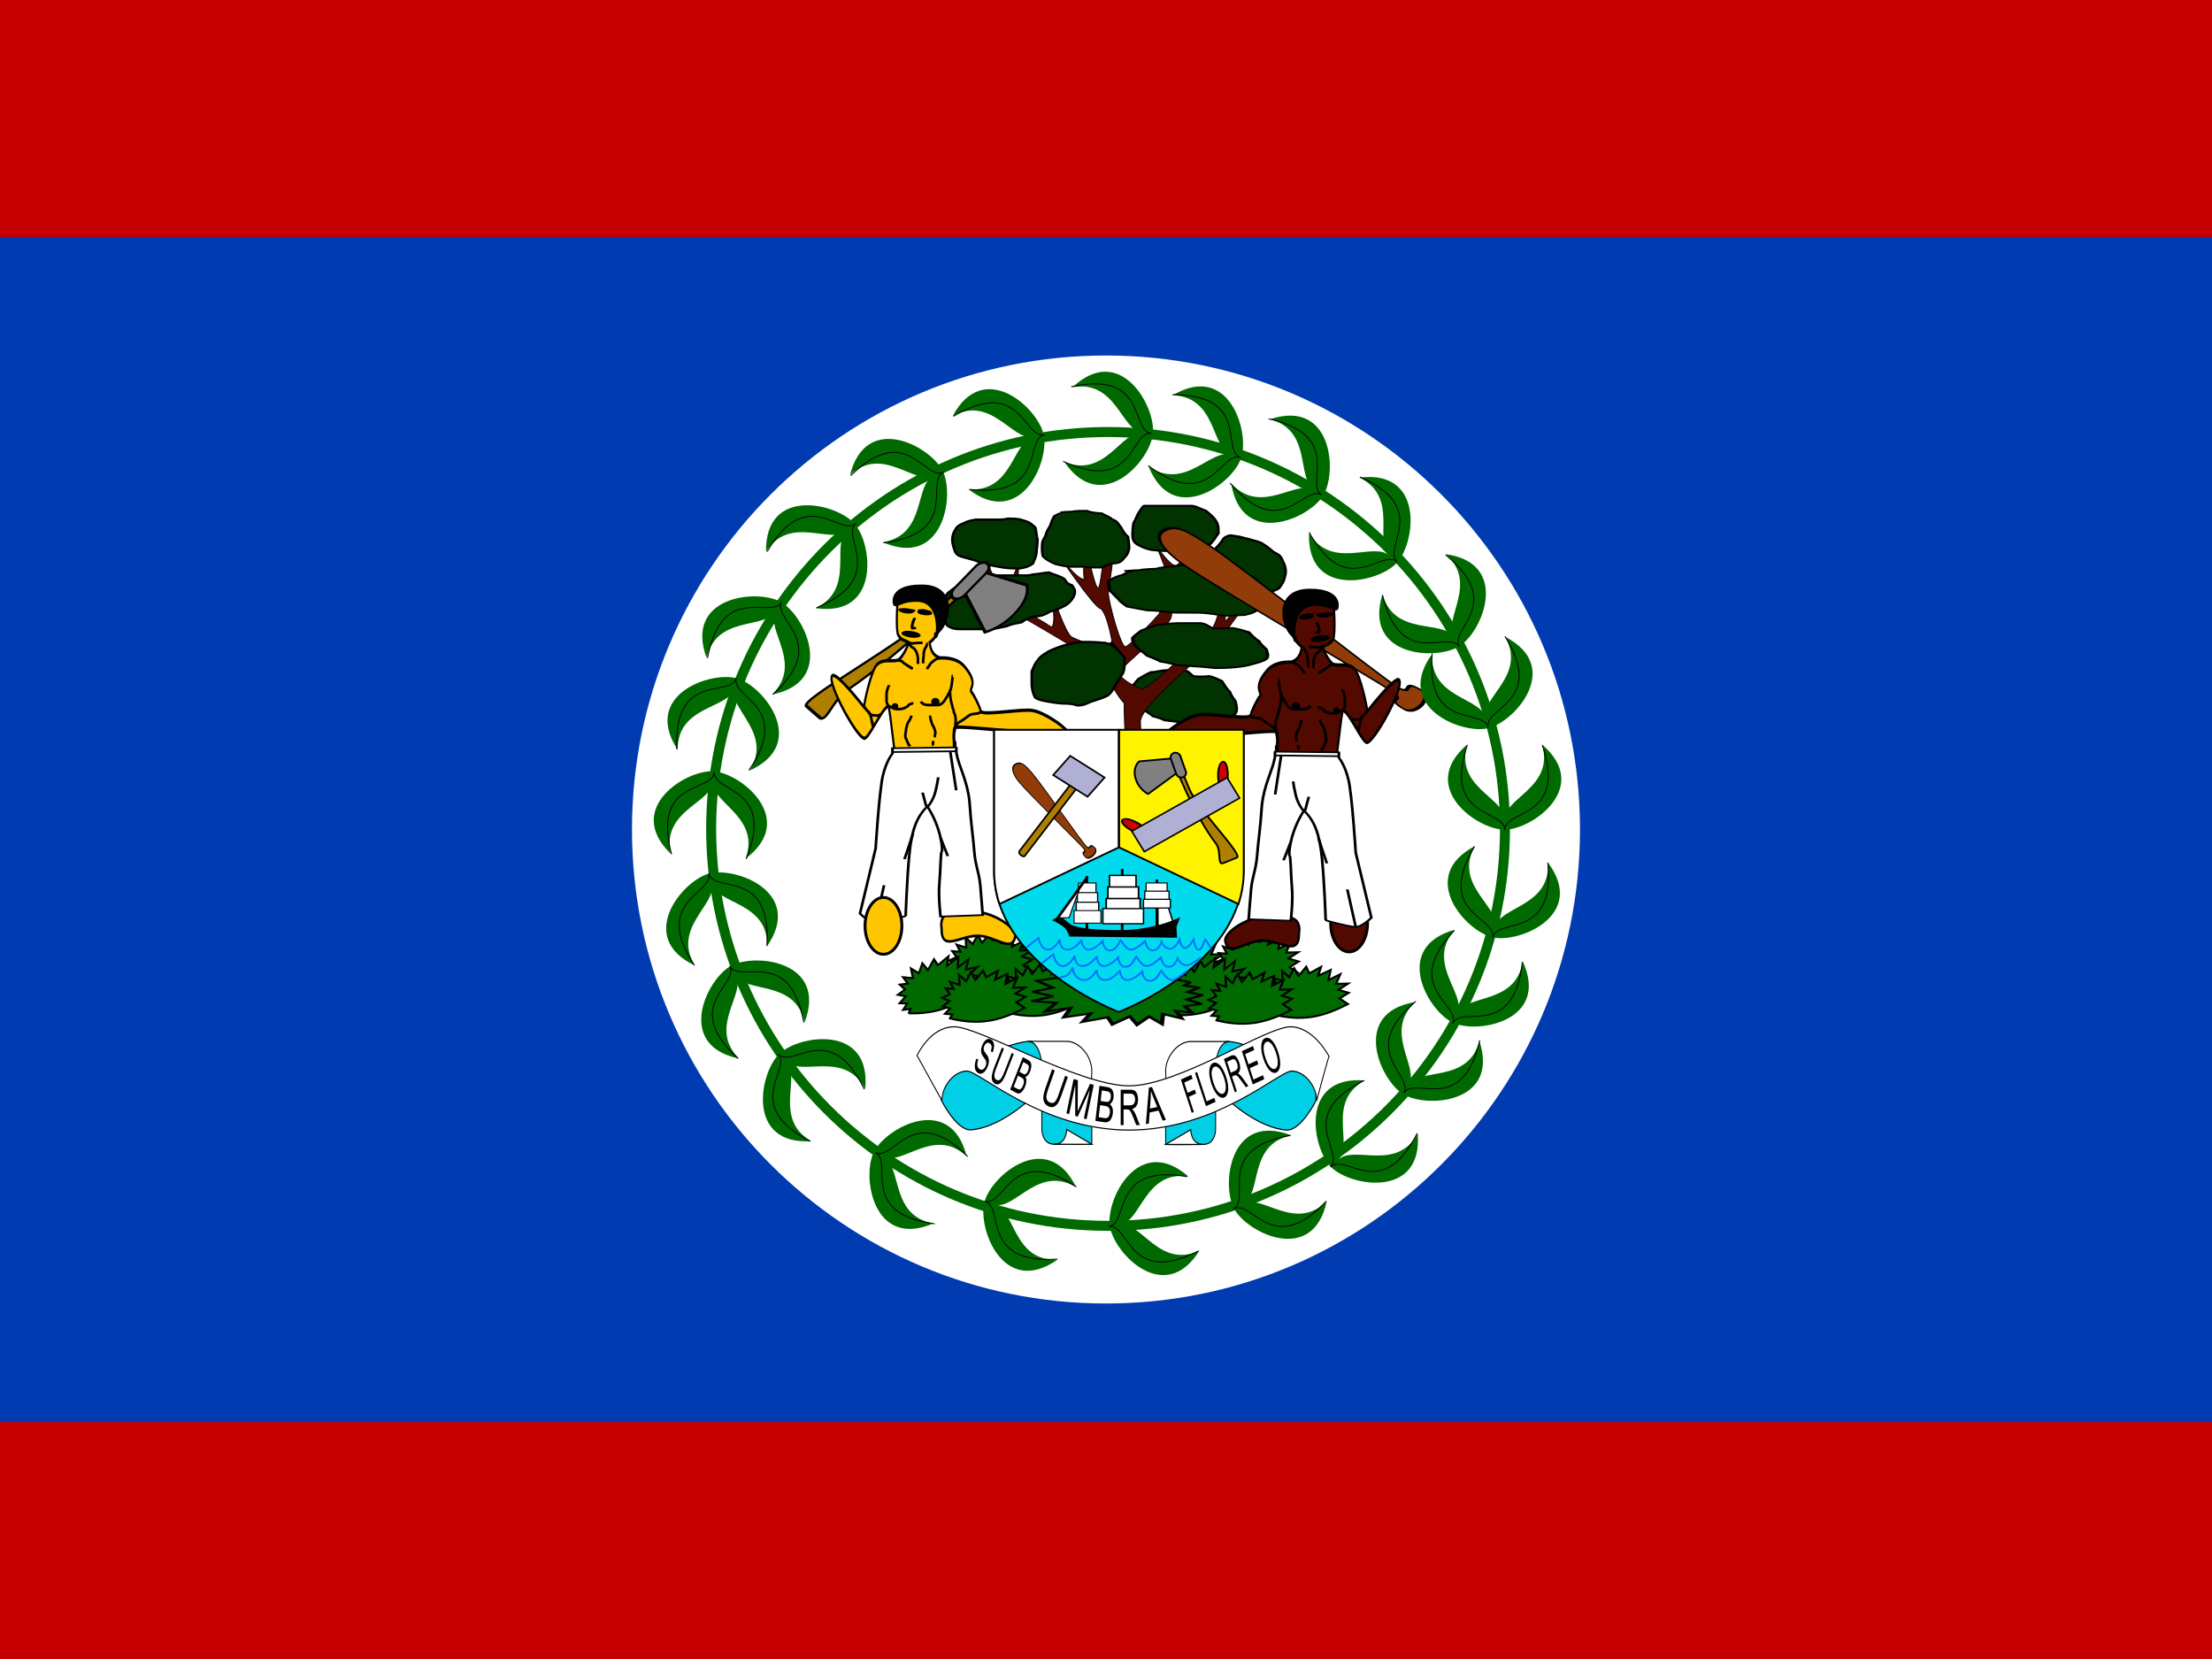 <svg height="480" width="640" xmlns="http://www.w3.org/2000/svg" xmlns:xlink="http://www.w3.org/1999/xlink"><rect width="100%" height="100%" fill="#333333" stroke="none"/><clipPath id="a"><path d="m0 0h640v480h-640z"/></clipPath><g clip-path="url(#a)"><g fill-rule="evenodd"><path d="m-40 0h720v480h-720z" fill="#c60000"/><path d="m-40 68.57h720v342.86h-720z" fill="#003bb2"/><path d="m457.137 239.998c0 75.743-61.403 137.143-137.142 137.143-75.743 0-137.142-61.402-137.142-137.142 0-75.743 61.402-137.142 137.142-137.142 75.743 0 137.142 61.403 137.142 137.142z" fill="#fff"/><g stroke="#000"><g><path d="m0 318.04c6.927 1.02 14.39 1.206 23.312 0 7.405 1.994 12.863 5.647 18.317 8.326 3.056 5.665 7.338 14 11.655 18.316 1.874 6.872 4.64 9.755 8.326 16.652.92 6.795 3.183 13.617 0 19.98-3.795 4.746-9.757 7.516-14.985 9.992-6.902 3.688-10.937 5.046-19.982 6.66-7.444 1.33-15.03 1.666-23.312 1.666-8.012-1.43-14.19-2.757-21.646-3.33-7.414-1.324-15.898-2.007-23.312-3.33-4.813-2.816-11.026-5.127-16.65-6.66-3.908-3.726-9.56-7.954-14.987-11.657-4.19-7.502-8.004-10.206-11.656-16.652-3.318-4.876-4.892-11.17-4.997-19.98 2.625-5.345 6.96-10.53 9.99-14.987 5.198-3.433 11.073-7.99 18.317-11.656 9.784-.346 13.604-3.214 23.312-3.33h24.977c5.65.565 8.44 5.583 13.32 9.99z" fill="#030" stroke-width="3.75" transform="matrix(.199 0 0 .17 345.244 141.57)"/><path d="m273.08 659.39c-6.66-38.298-16.652-133.21-16.652-174.84 1.665-31.64 121.56-139.87 124.89-151.53 3.33-11.656 64.94-99.91 74.93-126.55-24.976 18.316-66.605 98.243-74.93 106.57-8.326 8.326 18.316-83.257 9.99-111.56-8.325 33.303-21.646 118.22-31.637 126.55-4.994 4.996-91.582 104.9-101.57 101.57-9.99-3.33-36.632-19.98-31.636-29.972 4.995-9.99 71.6-71.6 74.93-93.248s8.327-73.266 14.987-78.26c6.662-4.997 16.653-29.974 24.978-49.956-21.646 9.99-24.977 39.964-33.302 41.63-8.326 1.664-28.308-33.304-28.308-33.304s13.32 38.298 14.986 46.624-6.66 63.275-11.656 69.936c-4.995 6.66-41.628 53.284-48.29 54.95-6.66 1.665-24.976-76.597-24.976-91.583s13.32-73.266 0-76.597c-8.326 0-9.99 68.27-14.986 68.27s-16.652-68.27-16.652-68.27-6.66 31.638-3.33 53.284c-9.99 1.666-36.633-39.962-36.633-39.962s49.955 86.587 59.947 89.917c9.99 4.994 19.98 68.27 18.316 71.6s-49.954-16.65-59.945-23.312c-9.99-6.66-29.973-79.927-29.973-79.927s9.99 71.602-1.665 61.612c-11.656-9.99-29.972-18.317-39.963-33.303-9.99-14.987-4.995-76.598-4.995-76.598s-16.65 54.95-23.312 54.95c-6.66 0-28.307-73.266-28.307-73.266s3.33 79.927 13.32 84.922 159.85 104.9 161.52 114.9c1.666 9.99 19.983 48.288 29.974 59.944-1.666 21.647 6.66 161.52 9.99 194.82l29.973 9.99z" fill="#520900" stroke-width="1pt" transform="matrix(.199 0 0 .17 278.923 126.253)"/><g fill="#030" stroke-width="3.75"><path d="m-338.02 133.21c1.85 6.416 2.528 12.146 11.656 14.986 5.054 1.925 15.007 4.53 19.982 6.66 5.242 2.484 11.14 5.594 18.316 6.66 5.394 1.8 14.58 3.65 21.647 4.997 7.444 1.33 15.03 1.665 23.313 1.665 9.557-1.707 13.81-3.43 19.98-8.326 1.852-6.786 4.344-9.832 4.997-18.317.567-7.944 1.665-14.82 1.665-23.31-1.54-4.624-1.79-15.36-3.33-19.983-5.577-5.466-7.05-8.65-16.652-11.656-7.476-3.382-14.307-3.33-23.312-3.33-6.96 2.32-15.343 1.665-23.31 1.665h-23.312c-6.973 1.517-12.292 2.763-18.317 6.66-8.132 3.674-9.337 6.318-13.32 14.988-2.934 8.8-3.036 15.415 0 26.642z" transform="matrix(.199 0 0 .17 343.254 135.897)"/><path d="m-329.7 191.49c0-2.78-6.02 2.69-8.326 4.995-5.392 3.774-7.647 8.815-8.326 18.317-2.502 5.19 0 13.714 0 21.646 0 9.18.062 15.585 4.996 19.982 5.598 3.445 8.29 4.995 18.316 4.995h46.624c5.896-1.965 13.09-2.953 19.982-4.995 7.705-4.085 13.07-4.517 21.646-6.66 4.883-4.238 11.635-8.6 19.982-9.99 9.547-.456 15.257-3.79 21.647-8.327 8.217-2.054 15.636-6.365 21.648-9.99 4.837-3.29 8.31-7.416 11.656-13.322 3.396-7.924 4.482-12.894-1.665-21.646-12.144-4.415-6.11-9.19-14.988-13.32-4.062-2.454-13.524-5.674-18.316-8.327-8.293.615-14.192 2.68-23.312 3.33-4.71 2.356-14.368 1.666-21.647 1.666h-26.642c-7.968 0-16.35-.656-23.312 1.665-6.667 1.818-9.985 4.842-16.65 6.66-4.394 2.987-11.508 5.41-16.653 8.326l16.652-8.326c-4.393 2.987-11.507 5.41-23.312 13.322z" transform="matrix(.199 0 0 .17 342.26 137.6)"/><path d="m-186.5 49.95c3.314 0-5.2 3.98-8.326 6.66-4.01 7.063-4.474 13.422-6.66 19.98-2.566 5.773-5.727 13.067-6.66 19.983-3.14 7.494-4.88 10.226-4.997 19.982 0 7.677-.09 16.38 1.665 21.646 5.05 6.363 9.9 9.977 18.317 14.987 7.206 2.495 12.49 3.984 19.98 4.996h23.313c5.267 1.756 13.97 1.665 21.646 1.665 8.492-3.172 11.708-7.208 19.98-8.326 9.116-.828 10.688-4.642 14.987-11.656 3.998-5.168 5.674-11.013 6.66-18.316 0-8.4-.75-15.628-1.665-23.312-4.006-4.494-7.052-10.696-9.99-18.316-5.146-8.82-5.152-12.74-13.32-16.65-3.977-5.43-10.85-8.07-14.988-11.657-8.65-.618-15.218-1.694-21.646-4.995-7.678 0-16.38-.09-21.647 1.665-6.03 0-10.446.57-16.65 1.665z" transform="matrix(.199 0 0 .145 343.918 141.036)"/><path d="m-58.28 64.935c-.987 0-4.077 4.824-6.66 9.99-4.344 6.916-4.925 13.316-8.326 18.317-1.33 7.443-1.665 15.028-1.665 23.312.754 8.314 3.195 11.323 8.324 14.987 7.713 4.38 11.367 6.412 19.982 8.326 7.447.573 12.8 1.665 21.647 1.665 7.968 0 16.35.657 23.312-1.664 8.283 0 15.87-.336 23.312-1.665 3.823-3.24 12.04-6.14 16.65-8.324 5.483-6.642 8.107-13.245 11.657-18.317 0-9.823.078-15.565-4.995-23.313-3.622-6.388-7.962-9.32-13.323-14.986-6.718-2.336-12.38-7.195-19.982-8.325h-69.933z" transform="matrix(.199 0 0 .17 342.59 135.33)"/><path d="m76.596 76.59c-6.286 2.62-8.59 3.3-11.656 9.992-4.62 7.115-7.342 10.462-11.656 14.986-.99 6.664-3.643 13.88-6.66 18.317-.915 7.684-1.666 14.913-1.666 23.312 4.222 6.486 10.085 12.603 16.65 16.65 6.792 2.352 13.95 5.933 19.983 8.327 7.767 2.033 14.952 4.398 23.313 4.995 7.217 1.804 15.164 1.664 23.312 1.664 7.404-1.61 13.75-3.478 19.98-8.325 3.334-5.197 7.157-11.046 8.327-19.983 2.754-8.263.54-19.06-3.33-26.642-2.04-7.477-5.016-10.373-13.32-14.987-4.596-4.854-10.703-10.322-14.988-13.32-5.28-4.585-12.142-5.154-19.98-8.327-8.493-1.886-11.338-4.33-19.983-4.994l19.983 4.995c-8.488-1.885-11.333-4.33-28.304-6.66z" transform="matrix(.199 0 0 .17 340.602 141.854)"/><path d="m-51.62 146.53c-7.617 3.463-11.16 7.635-16.65 13.32 0 8.847 1.092 14.2 1.665 21.648 3.466 4.734 7.144 14.25 9.99 18.316 2.173 6.812 6.922 12.137 9.992 16.652 7.69 3.112 15.495 5.44 23.312 8.325 9.197 0 15.097 2.06 23.31 3.332 6.963 2.32 15.345 1.665 23.313 1.665 8.147 0 16.094-.14 23.312 1.665 7.703 1.37 13.396 4.36 21.647 4.995 4.74-.45 13.136-1.138 19.982-1.665 7.667-3.485 10.982-5.707 14.987-11.656 3.753-4.542 3.33-11.267 3.33-19.98 1.603-8.973 2.093-15.008-1.664-23.313-.108-8.96-1.817-13.172-3.33-21.647-3.006-6.01-5.647-8.65-11.657-11.656-5.465-3.808-12.864-5.998-18.317-9.99-7.433-.886-15.76-2.05-21.647-3.33-6.51-4.342-11.933-6.546-21.647-6.662-9.515-1.132-13.997-2.263-21.648 1.665-7.99.57-15.15 2.17-19.982 4.996-6.144.47-15.283.98-19.982 3.33-7.414 0-9.987 1.287-16.65 1.664l16.65-1.665c-7.414 0-9.987 1.287-18.316 9.99z" transform="matrix(.252 0 0 .132 337.902 146.95)"/><path d="m-123.22 278.07c-4.3-.632-17.278-1.665-26.642-1.665-8.747 0-15.86.58-23.312 3.33-7.975 1.537-13.883 4.047-19.982 6.66-5.053 2.394-10.953 4.83-14.986 8.326-4.955 3.37-9.13 6.336-13.32 13.322-4.477 6.422-4.945 10.56-8.327 18.317v23.31c.588 7.634 1.64 14.23 4.996 21.648 5.022 4.017 11.977 5.282 18.317 6.66 6.03 1.31 13.875 2.775 21.647 3.33 9.24 0 14.16.466 21.646 3.33 9.747-.36 11.606-2.627 19.982-6.66 9.314-3.692 14.86-5.06 23.312-9.99 5.173-4.08 8.578-10.985 11.656-18.317 4.69-7.574 7.91-14.885 11.656-21.646 1.804-7.218 1.665-15.164 1.665-23.312-2.22-6.258-5.752-8.905-9.99-14.986-4.617-5.05-6.673-8.946-9.992-13.32l9.99 13.32c-4.615-5.05-6.67-8.946-18.315-11.656z" transform="matrix(.199 0 0 .17 344.25 138.734)"/><path d="m0 318.04c6.927 1.02 14.39 1.206 23.312 0 7.405 1.994 12.863 5.647 18.317 8.326 3.056 5.665 7.338 14 11.655 18.316 1.874 6.872 4.64 9.755 8.326 16.652.92 6.795 3.183 13.617 0 19.98-3.795 4.746-9.757 7.516-14.985 9.992-6.902 3.688-10.937 5.046-19.982 6.66-7.444 1.33-15.03 1.666-23.312 1.666-8.012-1.43-14.19-2.757-21.646-3.33-7.414-1.324-15.898-2.007-23.312-3.33-4.813-2.816-11.026-5.127-16.65-6.66-3.908-3.726-9.56-7.954-14.987-11.657-4.19-7.502-8.004-10.206-11.656-16.652-3.318-4.876-4.892-11.17-4.997-19.98 2.625-5.345 6.96-10.53 9.99-14.987 5.198-3.433 11.073-7.99 18.317-11.656 9.784-.346 13.604-3.214 23.312-3.33h24.977c5.65.565 8.44 5.583 13.32 9.99z" transform="matrix(.255 0 0 .142 350.637 136.542)"/></g></g><g fill="#006a00" stroke-width="3.711"><path d="m200.16 613.18 4.71-7.064-12.952-2.355 9.42-9.418-12.952-4.71 12.952-9.42-12.952-7.064 14.13-5.887-7.065-11.773 14.13 2.355-5.887-14.13 16.484 7.065v-18.84l11.774 12.953 9.42-16.484 7.065 15.306 14.13-16.484 4.71 12.952 21.192-10.597-5.887 16.484 22.37-9.42-4.71 18.84 21.195-9.42-8.242 17.662 21.194 1.176-17.662 10.597 17.662 7.064-16.484 9.42 14.13 11.774c-45.136 20.802-79.674 27.474-131.87 9.42z" transform="matrix(.165 -.012 .008 .152 294.243 194.227)"/><path d="m200.16 613.18 4.71-7.064-12.952-2.355 9.42-9.418-12.952-4.71 12.952-9.42-12.952-7.064 14.13-5.887-7.065-11.773 14.13 2.355-5.887-14.13 16.484 7.065v-18.84l11.774 12.953 9.42-16.484 7.065 15.306 14.13-16.484 4.71 12.952 21.192-10.597-5.887 16.484 22.37-9.42-4.71 18.84 21.195-9.42-8.242 17.662 21.194 1.176-17.662 10.597 17.662 7.064-16.484 9.42 14.13 11.774c-45.136 20.802-79.674 27.474-131.87 9.42z" transform="matrix(.165 -.012 .008 .152 255.207 193.094)"/><path d="m200.16 613.18 4.71-7.064-12.952-2.355 9.42-9.418-12.952-4.71 12.952-9.42-12.952-7.064 14.13-5.887-7.065-11.773 14.13 2.355-5.887-14.13 16.484 7.065v-18.84l11.774 12.953 9.42-16.484 7.065 15.306 14.13-16.484 4.71 12.952 21.192-10.597-5.887 16.484 22.37-9.42-4.71 18.84 21.195-9.42-8.242 17.662 21.194 1.176-17.662 10.597 17.662 7.064-16.484 9.42 14.13 11.774c-45.136 20.802-79.674 27.474-131.87 9.42z" transform="matrix(.165 -.012 .008 .152 315.932 193.66)"/><path d="m200.16 613.18 4.71-7.064-12.952-2.355 9.42-9.418-12.952-4.71 12.952-9.42-12.952-7.064 14.13-5.887-7.065-11.773 14.13 2.355-5.887-14.13 16.484 7.065v-18.84l11.774 12.953 9.42-16.484 7.065 15.306 14.13-16.484 4.71 12.952 21.192-10.597-5.887 16.484 22.37-9.42-4.71 18.84 21.195-9.42-8.242 17.662 21.194 1.176-17.662 10.597 17.662 7.064-16.484 9.42 14.13 11.774c-45.136 20.802-79.674 27.474-131.87 9.42z" transform="matrix(.16 -.047 .031 .148 288.976 212.412)"/><path d="m200.16 613.18 4.71-7.064-12.952-2.355 9.42-9.418-12.952-4.71 12.952-9.42-12.952-7.064 14.13-5.887-7.065-11.773 14.13 2.355-5.887-14.13 16.484 7.065v-18.84l11.774 12.953 9.42-16.484 7.065 15.306 14.13-16.484 4.71 12.952 21.192-10.597-5.887 16.484 22.37-9.42-4.71 18.84 21.195-9.42-8.242 17.662 21.194 1.176-17.662 10.597 17.662 7.064-16.484 9.42 14.13 11.774c-45.136 20.802-79.674 27.474-131.87 9.42z" transform="matrix(.165 -.012 .008 .152 330.39 202.72)"/><path d="m200.16 613.18 4.71-7.064-12.952-2.355 9.42-9.418-12.952-4.71 12.952-9.42-12.952-7.064 14.13-5.887-7.065-11.773 14.13 2.355-5.887-14.13 16.484 7.065v-18.84l11.774 12.953 9.42-16.484 7.065 15.306 14.13-16.484 4.71 12.952 21.192-10.597-5.887 16.484 22.37-9.42-4.71 18.84 21.195-9.42-8.242 17.662 21.194 1.176-17.662 10.597 17.662 7.064-16.484 9.42 14.13 11.774c-45.136 20.802-79.674 27.474-131.87 9.42z" transform="matrix(.165 -.012 .008 .152 314.006 204.422)"/><path d="m200.16 613.18 4.71-7.064-12.952-2.355 9.42-9.418-12.952-4.71 12.952-9.42-12.952-7.064 14.13-5.887-7.065-11.773 14.13 2.355-5.887-14.13 16.484 7.065v-18.84l11.774 12.953 9.42-16.484 7.065 15.306 14.13-16.484 4.71 12.952 21.192-10.597-5.887 16.484 22.37-9.42-4.71 18.84 21.195-9.42-8.242 17.662 21.194 1.176-17.662 10.597 17.662 7.064-16.484 9.42 14.13 11.774c-45.136 20.802-79.674 27.474-131.87 9.42z" transform="matrix(.165 -.012 .008 .152 238.82 193.094)"/><path d="m200.16 613.18 4.71-7.064-12.952-2.355 9.42-9.418-12.952-4.71 12.952-9.42-12.952-7.064 14.13-5.887-7.065-11.773 14.13 2.355-5.887-14.13 16.484 7.065v-18.84l11.774 12.953 9.42-16.484 7.065 15.306 14.13-16.484 4.71 12.952 21.192-10.597-5.887 16.484 22.37-9.42-4.71 18.84 21.195-9.42-8.242 17.662 21.194 1.176-17.662 10.597 17.662 7.064-16.484 9.42 14.13 11.774c-45.136 20.802-79.674 27.474-131.87 9.42z" transform="matrix(.16 -.047 .031 .148 211.86 211.848)"/><path d="m200.16 613.18 4.71-7.064-12.952-2.355 9.42-9.418-12.952-4.71 12.952-9.42-12.952-7.064 14.13-5.887-7.065-11.773 14.13 2.355-5.887-14.13 16.484 7.065v-18.84l11.774 12.953 9.42-16.484 7.065 15.306 14.13-16.484 4.71 12.952 21.192-10.597-5.887 16.484 22.37-9.42-4.71 18.84 21.195-9.42-8.242 17.662 21.194 1.176-17.662 10.597 17.662 7.064-16.484 9.42 14.13 11.774c-45.136 20.802-79.674 27.474-131.87 9.42z" transform="matrix(.165 -.012 .008 .152 253.28 202.156)"/><path d="m200.16 613.18 4.71-7.064-12.952-2.355 9.42-9.418-12.952-4.71 12.952-9.42-12.952-7.064 14.13-5.887-7.065-11.773 14.13 2.355-5.887-14.13 16.484 7.065v-18.84l11.774 12.953 9.42-16.484 7.065 15.306 14.13-16.484 4.71 12.952 21.192-10.597-5.887 16.484 22.37-9.42-4.71 18.84 21.195-9.42-8.242 17.662 21.194 1.176-17.662 10.597 17.662 7.064-16.484 9.42 14.13 11.774c-45.136 20.802-79.674 27.474-131.87 9.42z" transform="matrix(.165 -.012 .008 .152 236.893 203.853)"/><path d="m200.16 613.18 4.71-7.064-12.952-2.355 9.42-9.418-12.952-4.71 12.952-9.42-12.952-7.064 14.13-5.887-7.065-11.773 14.13 2.355-5.887-14.13 16.484 7.065v-18.84l11.774 12.953 9.42-16.484 7.065 15.306 14.13-16.484 4.71 12.952 21.192-10.597-5.887 16.484 22.37-9.42-4.71 18.84 21.195-9.42-8.242 17.662 21.194 1.176-17.662 10.597 17.662 7.064-16.484 9.42 14.13 11.774c-45.136 20.802-79.674 27.474-131.87 9.42z" transform="matrix(-.335 -.014 .019 -.152 399.813 380.192)"/></g><path d="m356.34 196.48c0 22.512-18.995 6.66-38.298 6.66-19.302 0-36.632 17.517-39.962 0 0-9.19 25.655-23.312 44.957-23.312 14.308 1.666 36.634-4.196 33.303 16.652z" fill="#510800" stroke-width="2.5" transform="matrix(.273 0 0 .301 278.558 210.98)"/><path d="m356.34 196.48c0 22.512-18.995 6.66-38.298 6.66-19.302 0-36.632 17.517-39.962 0 0-9.19 25.655-23.312 44.957-23.312 14.308 1.666 36.634-4.196 33.303 16.652z" fill="#ffc600" stroke-width="2.5" transform="matrix(-.273 0 0 .301 369.707 209.612)"/><path d="m349.68 188.16c0 13.794-7.082 24.977-15.82 24.977-8.736 0-15.818-11.183-15.818-24.977s7.082-24.977 15.82-24.977c8.735 0 15.818 11.183 15.818 24.977z" fill="#520900" stroke-width="2.5" transform="matrix(.337 0 0 .329 277.827 205.293)"/><g stroke-width="1pt" transform="matrix(-.624 -.117 -.371 .624 523.736 93.658)"><path d="m273.75 383.58c-2.737 4.56 42.976 12.952 57.694 22.37 14.72 9.42 14.718 10.01 21.194 14.72l1.765-2.945c-3.533-3.532-38.493-26.355-62.403-34.145-6.805-2.273-10.3-13.248-12.95-8.83z" fill="#af8000" transform="matrix(-.723 -.545 .52 -.758 322.39 677.92)"/><g fill="#808080"><path d="m319.08 369.45-25.315-5.887s-5.887 2.354-6.475 11.185c-.59 8.83 4.71 14.13 4.71 14.13l27.08-9.42z" transform="matrix(.844 -.297 .284 .885 -89.238 -64.18)"/><rect height="19.428" rx="3.532" transform="matrix(.844 -.297 .284 .885 -19.207 -255.61)" width="7.064" x="175.71" y="534.62"/></g></g><path d="m244.77 87.42c7.322-5.948 11.157-3.72 17.65 3.1 9.322 9.815 41.317 58.855 46.312 63.019s4.24-6.418 10.344-1.388c3.032 3.727-10.437 17.026-13.737 14.57-6.412-5.022 3.914-5.376-.355-9.645-4.925-5.133-51.215-40.497-60.282-50.57-5.92-6.578-6.314-13.97.067-19.088z" fill="#923d09" stroke-width="1.25" transform="matrix(.715 .16 .333 .529 132.425 68.156)"/></g></g><g stroke="#000"><path d="m193.63 88.25c15.546 4.423 43.275 46.12 53.766 45.79 16.652-.48 83.233-77.56 72.564-88.252-7.4-8.246-67.94 41.192-71.852 44.126-.67-8.6-15.95-51.042-28.31-59.945-14.62-9.31-32.21-4.158-47.82-6.662-7.3-2.843-18.84-14.056-23.78-24.976 8.182-3.544 15.323-2.48 23.31-10.65 5.68-6.643 2.382-46.914.37-51.06-13.29-14.268 5.43-7.327-39.023-9.082-64.268-2.446-75.878 49.582-31.653 70.792-3.462 15.928-14.22 19.594-22.94 21.646-8.776.106-38.825-.763-55.545 12.49-33.403 24.55-8.925 30.903-15.352 35.8-7.173 5.643-17.868 19.826-21.888 28.306-10.472 4.996-99.485-4.995-116.5-1.664-16.42.965-56.467 15.818-73.15 26.64 3.565 14.143 241.51-7.602 249.27-2.496 5.946 3.345-2.705 51.237 2.01 54.95 1.66 9.062 116.54 5.828 125.6 5.828 7.558-18.86 15.39-81.558 20.926-91.583z" fill="#ffc600" fill-rule="evenodd" stroke-width="4.702" transform="matrix(-.129 0 0 .204 282.003 186.258)"/><path d="m174.9-96.568c1.543 25.457-7.118 3.304-38.37 3.304-60.56-5.036-39.284 99.196-39.284 67.024-26.228-13.71-44.836-100.29 29.614-96.93 23.54 0 44.96 7.858 48.045 26.603z" fill-rule="evenodd" stroke-width="5.125" transform="matrix(-.154 0 0 .143 285.62 187.117)"/><g fill="none"><path d="m387.98 96.574c0 1.68-.172 7.957-.833 11.656-.445 3.74-1.54 8.077-2.498 10.823-.343 4.452-2.092 5.174-2.498 9.99-1.544 2.27-2.21 5.945-2.498 9.992 0 4.27.686 7.558.833 11.656.48 3.56 1.612 6.367 1.665 10.824 0 4.365-.005 7.55-1.665 9.99v5.83" stroke-width="3.75" transform="matrix(-.202 0 0 .204 353.21 179.875)"/><path d="m383.81 76.592c.58 0 1.03 20.13 5.828 24.978 1.04 3.212 4.574 7.343 5.828 9.99 1.672 2.46 3.98 5.368 8.326 6.66h11.656c4.634 0 7.473.056 10.823-1.664 1.486-.8 2.532-1.846 3.33-3.33m12.489 2.494h.832c-2.327 0-1.092-.104 3.33 1.665 1.726 2.537 3.77 3.625 6.66 4.996 2.983 1.468 6.392 1.666 10.824 1.666 4.198-.354 6.74-1.686 9.16-3.33 4.042-1.31 4.814-2.936 5.827-7.494v-11.656c-.478-3.53-1.384-6.372-2.498-9.158-.42-1.258-.833-.705-.833-2.497m34.968 31.638c-.425 0-2.65 2.575-4.163 4.995-2.568.918-3.233 3.716-4.162 5.828-.67 2.675-1.666 2.86-1.666 6.66-1.678 3.71-2.205 7.008-2.498 10.824l2.497-10.823c-1.678 3.708-2.205 7.007-2.498 10.823m-36.63-94.911h-.833c2.25 0 1.1-.053-3.33.833-1.817 2.27-4.807 4.304-7.493 5.826-2.977 1.825-5.367 4.01-8.326 4.996l8.326-4.996c-2.977 1.825-5.367 4.01-8.326 4.996m-39.128-14.986h.833c-2.248 0-1.105-.054 3.33.833 2.936 1.39 4.752 2.89 7.493 4.995 1.29 1.935 3.257 2.305 4.163 5.828 1.573.848 2.123 1.67 2.497 4.164m6.664-37.467h4.163c4.53 0 6.733.68 10.824.833 3.538-.424 4.382-1.737 7.493-2.497m-6.66 104.906c.14.66 1.652 4.256 2.498 5.828 1.517 2.512 3.538 4.914 4.163 8.326.97 2.905 1.527 6.23 1.666 9.99.76 3.503 1.264 6.62-.833 9.16-.898 3.29-2.57 5.69-4.162 9.157-1.11 0-.832-.277-.832.834m-29.15-41.635v.833c0-2.248.055-1.105-.832 3.33-1.147 4.013-2.15 7.388-4.163 9.99-1.098 3.295-2.326 4.505-2.498 9.16.662 1.543.833 3.262.833 5.827m2.5 5v4.163c.908 1.21.55 1.294 1.665 1.665m-70.765-46.628v.832c0-2.327-.258-.936 4.163.833 3.572.638 7.937 1.037 10.823 1.665 2.672 1.312 5.265 3.48 7.493 4.995 1.993 1.728 4.818 3.48 7.493 4.996 3.004 1.503 4.325 2.824 5.828 5.83.908 1.21.55 1.292 1.666 1.664" stroke-width="3.75" transform="matrix(-.202 0 0 .204 353.21 179.875)"/><path d="m423.78-16.655c.123-.184 2.467-1.914 4.996-2.498 1.805-1.354 4.812-.74 6.66 0" stroke-width="3" transform="matrix(-.316 0 0 .204 403.227 180.598)"/><path d="m445.42-19.153h.833c-2.248 0-1.106.054 3.33-.833 3.48-1.16 7.672-.832 11.656-.832 1.173.39.83.242.83 1.665m-17.479 11.656v.833c0-2.327-.103-1.09 1.666 3.33.643 2.962 1.76 7.05.832 9.158-2.184 0-2.86-.274-4.163-.833" stroke-width="3.402" transform="matrix(-.245 0 0 .204 373.514 180.598)"/></g><g fill-rule="evenodd"><path d="m371.33-24.98c0 3.218-4.1 5.827-9.158 5.827s-9.158-2.61-9.158-5.828 4.1-5.83 9.158-5.83 9.158 2.61 9.158 5.83z" stroke-width="4.501" transform="matrix(-.242 -.035 -.024 .115 350.644 199.07)"/><path d="m371.33-24.98c0 3.218-4.1 5.827-9.158 5.827s-9.158-2.61-9.158-5.828 4.1-5.83 9.158-5.83 9.158 2.61 9.158 5.83z" stroke-width="6.528" transform="matrix(-.175 -.023 -.017 .076 330.504 187.51)"/><path d="m371.33-24.98c0 3.218-4.1 5.827-9.158 5.827s-9.158-2.61-9.158-5.828 4.1-5.83 9.158-5.83 9.158 2.61 9.158 5.83z" stroke-width="6.528" transform="matrix(-.175 -.023 -.017 .076 325.192 186.998)"/><path d="m412.95 113.64c0 2.07-1.864 3.747-4.163 3.747-2.3 0-4.163-1.678-4.163-3.747s1.864-3.747 4.163-3.747c2.3 0 4.163 1.678 4.163 3.747zm56.62 6.25c0 1.38-1.305 2.498-2.914 2.498-1.61 0-2.914-1.12-2.914-2.498s1.305-2.498 2.914-2.498c1.61 0 2.914 1.12 2.914 2.498z" stroke-width="3.75" transform="matrix(-.202 0 0 .204 353.21 179.875)"/></g><path d="m447.09 31.634v.833c0-2.796.197-1.03-4.163 3.33-3.724 1.785-5.164 3.667-6.66 6.66-1.742 3.85-2.342 6.613-2.498 10.824v6.662m-14.159-29.143c.577 0 1.477 2.274 2.498 4.996 1.856 2.19 3.037 5.35 3.33 9.16 0 4.517.78 6.452.833 10.823v3.33m78.269 69.931c0 .48-2.6 1.455-4.163 3.33-3.16.428-5.964.833-9.99.833-.61-.916-1.836-1.217-3.33-1.665" fill="none" stroke-width="3.75" transform="matrix(-.202 0 0 .204 353.21 179.875)"/></g><g fill="#fff" fill-rule="evenodd" stroke="#000" stroke-width="3.75"><path d="m276.41 36.63 88.253 1.665v11.655s8.325 14.987 13.32 48.29c4.996 33.303 9.992 158.19 9.992 158.19l21.646 141.54s-13.32 21.647-23.31 19.982c-9.99-1.666-39.964-13.32-39.964-14.987 0-1.665-1.665-79.926-4.995-133.21-3.33-53.285-9.99-81.592-24.976-104.9-19.982 48.288-21.647 98.243-19.982 98.243s1.665 39.963 3.33 69.936c1.666 29.972-1.665 71.6-1.665 71.6l-58.28-3.33s1.665-36.633 3.33-64.94c1.666-28.307 6.745-41.625 8.327-73.266 1.748-34.963 4.202-53.32 6.66-109.9 3.238-45.74 14.687-75.258 17.9-103.24.87-7.133-.416-12.488.416-13.32z" transform="matrix(-.209 0 0 .133 334.435 211.382)"/><path d="m316.38 166.51s-8.326-13.32-11.656-36.633-3.33-28.307-3.33-28.307m-3.334 131.55-9.99 39.963" transform="matrix(-.209 0 0 .133 334.435 211.382)"/><path d="m276.41 223.12 11.657 54.95" transform="matrix(-.209 0 0 .133 321.91 211.602)"/><path d="m387.98 417.95-11.66-81.6m-99.91-291.395 88.253 1.665m-46.623 118.22c0-1.665 4.995-29.972 4.995-29.972m-38.295-89.913-8.326 84.922" transform="matrix(-.209 0 0 .133 334.435 211.382)"/></g><path d="m549.21 538.58c0 136.98-111.05 248.03-248.03 248.03s-248.03-111.05-248.03-248.03 111.05-248.03 248.03-248.03 248.03 111.05 248.03 248.03z" fill="none" stroke="#006a00" stroke-width="6.25" transform="matrix(.463 0 0 .463 181.152 -9.53)"/><g stroke-width="1pt"><path d="m446.172 215.426c14.442 12.315-2.86 24.63-10.832 24.63s-25.275-12.316-10.832-24.63c-3.61 12.315 10.832 15.394 10.832 21.552 0-6.158 14.443-9.236 10.832-21.552z" fill="#006a00" fill-rule="evenodd"/><path d="m336.61 432.28c35.433 124.02-53.15 106.3-53.15 141.73 0-35.433-88.582-17.717-53.15-141.73" fill="none" stroke="#000" transform="matrix(.204 0 0 .174 377.57 140.305)"/><path d="m310.32 112.045c13.822-13.01 24.133 5.57 23.25 13.502-.88 7.933-15.017 23.79-25.644 8.056 11.825 4.955 16.478-9.077 22.59-8.396-6.112-.68-7.57-15.394-20.195-13.162z" fill="#006a00" fill-rule="evenodd"/><path d="m336.61 432.28c35.433 124.02-53.15 106.3-53.15 141.73 0-35.433-88.582-17.717-53.15-141.73" fill="none" stroke="#000" transform="matrix(.022 -.203 .172 .019 228.17 172.006)"/><path d="m347.045 361.822c-10.01 16.134-24.75.84-25.938-7.054-1.188-7.893 8.395-26.86 22.71-14.395-12.7-1.74-13.59 13.018-19.67 13.936 6.08-.92 11.274 12.922 22.898 7.512z" fill="#006a00" fill-rule="evenodd"/><path d="m336.61 432.28c35.433 124.02-53.15 106.3-53.15 141.73 0-35.433-88.582-17.717-53.15-141.73" fill="none" stroke="#000" transform="matrix(.03 .202 -.172 .026 411.01 282.706)"/><path d="m194.105 247.072c-13.647-13.193 4.388-24.403 12.345-23.905s24.46 13.87 9.277 25.258c4.37-12.066-9.852-16.04-9.47-22.187-.382 6.146-14.988 8.317-12.152 20.834z" fill="#006a00" fill-rule="evenodd"/><path d="m336.61 432.28c35.433 124.02-53.15 106.3-53.15 141.73 0-35.433-88.582-17.717-53.15-141.73" fill="none" stroke="#000" transform="matrix(-.203 -.013 .011 -.173 257.893 326.33)"/><path d="m435.467 184.24c16.876 8.673 2.853 24.63-4.908 26.458-7.76 1.83-27.42-6.188-16.18-21.49-.697 12.817 14.066 12.5 15.475 18.495-1.41-5.994 11.945-12.304 5.612-23.464z" fill="#006a00" fill-rule="evenodd"/><path d="m336.61 432.28c35.433 124.02-53.15 106.3-53.15 141.73 0-35.433-88.582-17.717-53.15-141.73" fill="none" stroke="#000" transform="matrix(.198 -.047 .04 .169 351.5 126.856)"/><path d="m275.64 120.38c8.96-16.74 24.645-2.42 26.335 5.382 1.69 7.8-6.665 27.342-21.745 15.818 12.785.924 12.73-13.86 18.74-15.166-6.01 1.305-12.074-12.175-23.33-6.033z" fill="#006a00" fill-rule="evenodd"/><path d="m336.61 432.28c35.433 124.02-53.15 106.3-53.15 141.73 0-35.433-88.582-17.717-53.15-141.73" fill="none" stroke="#000" transform="matrix(-.043 -.199 .17 -.037 216.853 203.426)"/><path d="m383.86 347.56c-3.944 18.58-22.995 9.205-26.79 2.184-3.793-7.02-1.21-28.118 16.48-21.26-12.536 2.682-8.367 16.865-13.776 19.796 5.41-2.93 14.986 8.322 24.086-.72z" fill="#006a00" fill-rule="evenodd"/><path d="m336.61 432.28c35.433 124.02-53.15 106.3-53.15 141.73 0-35.433-88.582-17.717-53.15-141.73" fill="none" stroke="#000" transform="matrix(.097 .179 -.153 .083 417.198 251.402)"/><path d="m201.03 279.352c-17.135-8.152-3.607-24.532 4.093-26.598 7.7-2.067 27.597 5.343 16.83 20.982.304-12.83-14.442-12.06-16.034-18.01 1.59 5.948-11.563 12.666-4.89 23.626z" fill="#006a00" fill-rule="evenodd"/><path d="m336.61 432.28c35.433 124.02-53.15 106.3-53.15 141.73 0-35.433-88.582-17.717-53.15-141.73" fill="none" stroke="#000" transform="matrix(-.197 .053 -.045 -.168 286.713 334.13)"/><path d="m418.277 160.327c18.784 2.654 10.76 22.333 4.03 26.608-6.733 4.276-27.932 3.156-22.323-14.99 3.54 12.337 17.38 7.19 20.676 12.39-3.294-5.198 7.255-15.544-2.383-24.008z" fill="#006a00" fill-rule="evenodd"/><path d="m336.61 432.28c35.433 124.02-53.15 106.3-53.15 141.73 0-35.433-88.582-17.717-53.15-141.73" fill="none" stroke="#000" transform="matrix(.172 -.109 .093 .147 320.162 133.683)"/><path d="m245.943 137.4c4.71-18.4 23.357-8.24 26.856-1.068 3.5 7.172.044 28.145-17.347 20.557 12.636-2.16 9.06-16.503 14.585-19.207-5.526 2.703-14.628-8.938-24.095-.283z" fill="#006a00" fill-rule="evenodd"/><path d="m336.61 432.28c35.433 124.02-53.15 106.3-53.15 141.73 0-35.433-88.582-17.717-53.15-141.73" fill="none" stroke="#000" transform="matrix(-.089 -.183 .156 -.076 208.648 232.092)"/><path d="m410.195 327.94c1.517 18.934-19.414 15.395-25.052 9.75-5.638-5.642-9.178-26.6 9.732-25.085-11.25 6.154-3.21 18.555-7.558 22.91 4.347-4.355 16.735 3.692 22.878-7.574z" fill="#006a00" fill-rule="evenodd"/><path d="m336.61 432.28c35.433 124.02-53.15 106.3-53.15 141.73 0-35.433-88.582-17.717-53.15-141.73" fill="none" stroke="#000" transform="matrix(.144 .144 -.123 .123 414.726 226.253)"/><path d="m213.82 306.27c-18.582-3.82-9.35-22.96-2.364-26.806 6.986-3.847 28.074-1.406 21.346 16.354-2.764-12.533-16.9-8.262-19.864-13.657 2.963 5.396-8.21 15.062.882 24.11z" fill="#006a00" fill-rule="evenodd"/><path d="m336.61 432.28c35.433 124.02-53.15 106.3-53.15 141.73 0-35.433-88.582-17.717-53.15-141.73" fill="none" stroke="#000" transform="matrix(-.179 .098 -.084 -.152 310.086 338.99)"/><path d="m393.347 138.187c18.82-2.372 16.233 18.724 10.857 24.618-5.377 5.894-26.128 10.38-25.468-8.603 6.646 10.975 18.657 2.374 23.198 6.527-4.54-4.153 2.93-16.907-8.587-22.543z" fill="#006a00" fill-rule="evenodd"/><path d="m336.61 432.28c35.433 124.02-53.15 106.3-53.15 141.73 0-35.433-88.582-17.717-53.15-141.73" fill="none" stroke="#000" transform="matrix(.138 -.151 .128 .117 291.684 138.238)"/><path d="m221.634 159.638c-.273-18.992 20.38-14.084 25.637-8.082s7.415 27.147-11.354 24.392c11.628-5.4 4.42-18.303 9.044-22.363-4.624 4.06-16.457-4.785-23.326 6.053z" fill="#006a00" fill-rule="evenodd"/><path d="m336.61 432.28c35.433 124.02-53.15 106.3-53.15 141.73 0-35.433-88.582-17.717-53.15-141.73" fill="none" stroke="#000" transform="matrix(-.134 -.153 .131 -.115 210.445 260.81)"/><path d="m428.034 301.192c5.935 18.04-15.24 19.545-22.048 15.393-6.808-4.153-15.186-23.684 3.548-26.677-9.483 8.637 1.25 18.79-1.95 24.048 3.2-5.26 17.134-.365 20.45-12.764z" fill="#006a00" fill-rule="evenodd"/><path d="m336.61 432.28c35.433 124.02-53.15 106.3-53.15 141.73 0-35.433-88.582-17.717-53.15-141.73" fill="none" stroke="#000" transform="matrix(.174 .106 -.09 .148 408.483 201.303)"/><path d="m234.75 330.176c-18.932 1.19-15.035-19.702-9.3-25.25 5.732-5.545 26.722-8.726 24.88 10.18-5.95-11.37-18.472-3.537-22.746-7.965 4.273 4.43-3.977 16.69 7.166 23.036z" fill="#006a00" fill-rule="evenodd"/><path d="m336.61 432.28c35.433 124.02-53.15 106.3-53.15 141.73 0-35.433-88.582-17.717-53.15-141.73" fill="none" stroke="#000" transform="matrix(-.147 .142 -.121 -.125 336.217 336.475)"/><path d="m367.436 121.305c18-5.994 19.564 15.202 15.435 22.03-4.127 6.83-23.61 15.274-26.652-3.474 8.653 9.47 18.762-1.306 24.024 1.882-5.26-3.188-.413-17.153-12.806-20.437z" fill="#006a00" fill-rule="evenodd"/><path d="m336.61 432.28c35.433 124.02-53.15 106.3-53.15 141.73 0-35.433-88.582-17.717-53.15-141.73" fill="none" stroke="#000" transform="matrix(.105 -.175 .148 .09 267.728 141.167)"/><path d="m204.46 190.387c-6.63-17.796 14.47-20.122 21.435-16.238 6.964 3.884 16.094 23.074-2.51 26.793 9.14-8.998-1.98-18.725 1.014-24.105-2.994 5.38-17.107 1.03-19.94 13.55z" fill="#006a00" fill-rule="evenodd"/><path d="m336.61 432.28c35.433 124.02-53.15 106.3-53.15 141.73 0-35.433-88.582-17.717-53.15-141.73" fill="none" stroke="#000" transform="matrix(-.178 -.099 .085 -.152 227.874 289.44)"/><path d="m440.556 278.107c7.952 17.244-12.913 21.157-20.15 17.81-7.237-3.35-17.786-21.795.484-26.908-8.436 9.662 3.385 18.522.805 24.112 2.58-5.59 16.98-2.32 18.86-15.015z" fill="#006a00" fill-rule="evenodd"/><path d="m336.61 432.28c35.433 124.02-53.15 106.3-53.15 141.73 0-35.433-88.582-17.717-53.15-141.73" fill="none" stroke="#000" transform="matrix(.185 .086 -.073 .158 409.75 181.103)"/><path d="m270.06 353.976c-17.433 7.492-20.774-13.498-17.235-20.65 3.54-7.153 22.24-17.21 26.85 1.213-9.418-8.707-18.584 2.885-24.096.152 5.51 2.733 1.854 17.057 14.48 19.284z" fill="#006a00" fill-rule="evenodd"/><path d="m336.61 432.28c35.433 124.02-53.15 106.3-53.15 141.73 0-35.433-88.582-17.717-53.15-141.73" fill="none" stroke="#000" transform="matrix(-.09 .183 -.155 -.077 367.74 325.77)"/><path d="m447.844 249.543c11.412 15.173-8.157 23.412-15.937 21.67-7.78-1.74-21.983-17.54-5.204-26.402-6.207 11.23 7.216 17.39 5.875 23.4 1.34-6.01 16.107-5.86 15.266-18.667z" fill="#006a00" fill-rule="evenodd"/><path d="m336.61 432.28c35.433 124.02-53.15 106.3-53.15 141.73 0-35.433-88.582-17.717-53.15-141.73" fill="none" stroke="#000" transform="matrix(.199 .044 -.038 .17 397.264 161.246)"/><path d="m339.332 114.35c16.322-9.678 22.337 10.705 19.748 18.255-2.588 7.55-19.84 19.936-26.783 2.26 10.46 7.418 18.06-5.26 23.876-3.26-5.816-2-4.035-16.676-16.84-17.256z" fill="#006a00" fill-rule="evenodd"/><path d="m336.61 432.28c35.433 124.02-53.15 106.3-53.15 141.73 0-35.433-88.582-17.717-53.15-141.73" fill="none" stroke="#000" transform="matrix(.066 -.193 .164 .056 246.095 154.92)"/><path d="m305.89 364.498c-15.547 10.883-23.08-8.99-21.066-16.712 2.013-7.724 18.282-21.378 26.536-4.276-10.99-6.608-17.61 6.607-23.562 5.053 5.95 1.554 5.28 16.324 18.093 15.935z" fill="#006a00" fill-rule="evenodd"/><path d="m336.61 432.28c35.433 124.02-53.15 106.3-53.15 141.73 0-35.433-88.582-17.717-53.15-141.73" fill="none" stroke="#000" transform="matrix(-.051 .197 -.168 -.044 395.806 317.003)"/><path d="m196.065 216.915c-10.444-15.856 9.6-22.857 17.256-20.633 7.658 2.224 20.85 18.878 3.55 26.676 6.895-10.82-6.118-17.806-4.405-23.72-1.713 5.914-16.44 4.842-16.4 17.677z" fill="#006a00" fill-rule="evenodd"/><path d="m336.61 432.28c35.433 124.02-53.15 106.3-53.15 141.73 0-35.433-88.582-17.717-53.15-141.73" fill="none" stroke="#000" transform="matrix(-.196 -.057 .048 -.167 241.046 308.198)"/></g><g stroke="#000"><path d="m193.63 88.25c15.546 4.423 43.275 46.12 53.766 45.79 16.652-.48 83.233-77.56 72.564-88.252-7.4-8.246-67.94 41.192-71.852 44.126-.67-8.6-15.95-51.042-28.31-59.945-14.62-9.31-32.21-4.158-47.82-6.662-7.3-2.843-18.84-14.056-23.78-24.976 8.182-3.544 15.323-2.48 23.31-10.65 5.68-6.643 2.382-46.914.37-51.06-13.29-14.268 5.43-7.327-39.023-9.082-64.268-2.446-75.878 49.582-31.653 70.792-3.462 15.928-14.22 19.594-22.94 21.646-8.776.106-38.825-.763-55.545 12.49-33.403 24.55-8.925 30.903-15.352 35.8-7.173 5.643-17.868 19.826-21.888 28.306-10.472 4.996-99.485-4.995-116.5-1.664-16.42.965-56.467 15.818-73.15 26.64 3.565 14.143 241.51-7.602 249.27-2.496 5.946 3.345-2.705 51.237 2.01 54.95 1.66 9.062 116.54 5.828 125.6 5.828 7.558-18.86 15.39-81.558 20.926-91.583z" fill="#520900" fill-rule="evenodd" stroke-width="4.702" transform="matrix(.129 0 0 .204 363.593 187.474)"/><path d="m174.9-96.568c1.543 25.457-7.118 3.304-38.37 3.304-60.56-5.036-39.284 99.196-39.284 67.024-26.228-13.71-44.836-100.29 29.614-96.93 23.54 0 44.96 7.858 48.045 26.603z" fill-rule="evenodd" stroke-width="5.125" transform="matrix(.154 0 0 .143 359.98 188.333)"/><g fill="none"><path d="m387.98 96.574c0 1.68-.172 7.957-.833 11.656-.445 3.74-1.54 8.077-2.498 10.823-.343 4.452-2.092 5.174-2.498 9.99-1.544 2.27-2.21 5.945-2.498 9.992 0 4.27.686 7.558.833 11.656.48 3.56 1.612 6.367 1.665 10.824 0 4.365-.005 7.55-1.665 9.99v5.83" stroke-width="3.75" transform="matrix(.202 0 0 .204 292.388 181.09)"/><path d="m383.81 76.592c.58 0 1.03 20.13 5.828 24.978 1.04 3.212 4.574 7.343 5.828 9.99 1.672 2.46 3.98 5.368 8.326 6.66h11.656c4.634 0 7.473.056 10.823-1.664 1.486-.8 2.532-1.846 3.33-3.33m12.489 2.494h.832c-2.327 0-1.092-.104 3.33 1.665 1.726 2.537 3.77 3.625 6.66 4.996 2.983 1.468 6.392 1.666 10.824 1.666 4.198-.354 6.74-1.686 9.16-3.33 4.042-1.31 4.814-2.936 5.827-7.494v-11.656c-.478-3.53-1.384-6.372-2.498-9.158-.42-1.258-.833-.705-.833-2.497m34.968 31.638c-.425 0-2.65 2.575-4.163 4.995-2.568.918-3.233 3.716-4.162 5.828-.67 2.675-1.666 2.86-1.666 6.66-1.678 3.71-2.205 7.008-2.498 10.824l2.497-10.823c-1.678 3.708-2.205 7.007-2.498 10.823m-36.63-94.911h-.833c2.25 0 1.1-.053-3.33.833-1.817 2.27-4.807 4.304-7.493 5.826-2.977 1.825-5.367 4.01-8.326 4.996l8.326-4.996c-2.977 1.825-5.367 4.01-8.326 4.996m-39.128-14.986h.833c-2.248 0-1.105-.054 3.33.833 2.936 1.39 4.752 2.89 7.493 4.995 1.29 1.935 3.257 2.305 4.163 5.828 1.573.848 2.123 1.67 2.497 4.164m6.664-37.467h4.163c4.53 0 6.733.68 10.824.833 3.538-.424 4.382-1.737 7.493-2.497m-6.66 104.906c.14.66 1.652 4.256 2.498 5.828 1.517 2.512 3.538 4.914 4.163 8.326.97 2.905 1.527 6.23 1.666 9.99.76 3.503 1.264 6.62-.833 9.16-.898 3.29-2.57 5.69-4.162 9.157-1.11 0-.832-.277-.832.834m-29.15-41.635v.833c0-2.248.055-1.105-.832 3.33-1.147 4.013-2.15 7.388-4.163 9.99-1.098 3.295-2.326 4.505-2.498 9.16.662 1.543.833 3.262.833 5.827m2.5 5v4.163c.908 1.21.55 1.294 1.665 1.665m-70.765-46.628v.832c0-2.327-.258-.936 4.163.833 3.572.638 7.937 1.037 10.823 1.665 2.672 1.312 5.265 3.48 7.493 4.995 1.993 1.728 4.818 3.48 7.493 4.996 3.004 1.503 4.325 2.824 5.828 5.83.908 1.21.55 1.292 1.666 1.664" stroke-width="3.75" transform="matrix(.202 0 0 .204 292.388 181.09)"/><path d="m423.78-16.655c.123-.184 2.467-1.914 4.996-2.498 1.805-1.354 4.812-.74 6.66 0" stroke-width="3" transform="matrix(.316 0 0 .204 242.372 181.81)"/><path d="m445.42-19.153h.833c-2.248 0-1.106.054 3.33-.833 3.48-1.16 7.672-.832 11.656-.832 1.173.39.83.242.83 1.665m-17.479 11.656v.833c0-2.327-.103-1.09 1.666 3.33.643 2.962 1.76 7.05.832 9.158-2.184 0-2.86-.274-4.163-.833" stroke-width="3.402" transform="matrix(.245 0 0 .204 272.086 181.81)"/></g><g fill-rule="evenodd"><path d="m371.33-24.98c0 3.218-4.1 5.827-9.158 5.827s-9.158-2.61-9.158-5.828 4.1-5.83 9.158-5.83 9.158 2.61 9.158 5.83z" stroke-width="4.501" transform="matrix(.242 -.035 .024 .115 294.955 200.285)"/><path d="m371.33-24.98c0 3.218-4.1 5.827-9.158 5.827s-9.158-2.61-9.158-5.828 4.1-5.83 9.158-5.83 9.158 2.61 9.158 5.83z" stroke-width="6.528" transform="matrix(.175 -.023 .017 .076 315.095 188.724)"/><path d="m371.33-24.98c0 3.218-4.1 5.827-9.158 5.827s-9.158-2.61-9.158-5.828 4.1-5.83 9.158-5.83 9.158 2.61 9.158 5.83z" stroke-width="6.528" transform="matrix(.175 -.023 .017 .076 320.41 188.214)"/><path d="m412.95 113.64c0 2.07-1.864 3.747-4.163 3.747-2.3 0-4.163-1.678-4.163-3.747s1.864-3.747 4.163-3.747c2.3 0 4.163 1.678 4.163 3.747zm56.62 6.25c0 1.38-1.305 2.498-2.914 2.498-1.61 0-2.914-1.12-2.914-2.498s1.305-2.498 2.914-2.498c1.61 0 2.914 1.12 2.914 2.498z" stroke-width="3.75" transform="matrix(.202 0 0 .204 292.388 181.09)"/></g><path d="m447.09 31.634v.833c0-2.796.197-1.03-4.163 3.33-3.724 1.785-5.164 3.667-6.66 6.66-1.742 3.85-2.342 6.613-2.498 10.824v6.662m-14.159-29.143c.577 0 1.477 2.274 2.498 4.996 1.856 2.19 3.037 5.35 3.33 9.16 0 4.517.78 6.452.833 10.823v3.33m78.269 69.931c0 .48-2.6 1.455-4.163 3.33-3.16.428-5.964.833-9.99.833-.61-.916-1.836-1.217-3.33-1.665" fill="none" stroke-width="3.75" transform="matrix(.202 0 0 .204 292.388 181.09)"/></g><g fill="#fff" fill-rule="evenodd" stroke="#000" stroke-width="3.75"><path d="m276.41 36.63 88.253 1.665v11.655s8.325 14.987 13.32 48.29c4.996 33.303 9.992 158.19 9.992 158.19l21.646 141.54s-13.32 21.647-23.31 19.982c-9.99-1.666-39.964-13.32-39.964-14.987 0-1.665-1.665-79.926-4.995-133.21-3.33-53.285-9.99-81.592-24.976-104.9-19.982 48.288-21.647 98.243-19.982 98.243s1.665 39.963 3.33 69.936c1.666 29.972-1.665 71.6-1.665 71.6l-58.28-3.33s1.665-36.633 3.33-64.94c1.666-28.307 6.745-41.625 8.327-73.266 1.748-34.963 4.202-53.32 6.66-109.9 3.238-45.74 14.687-75.258 17.9-103.24.87-7.133-.416-12.488.416-13.32z" transform="matrix(.209 0 0 .133 311.165 212.592)"/><path d="m316.38 166.51s-8.326-13.32-11.656-36.633-3.33-28.307-3.33-28.307m-3.334 131.55-9.99 39.963" transform="matrix(.209 0 0 .133 311.165 212.592)"/><path d="m276.41 223.12 11.657 54.95" transform="matrix(.209 0 0 .133 323.69 212.812)"/><path d="m387.98 417.95-11.66-81.6m-99.91-291.395 88.253 1.665m-46.623 118.22c0-1.665 4.995-29.972 4.995-29.972m-38.295-89.913-8.326 84.922" transform="matrix(.209 0 0 .133 311.165 212.592)"/></g><path d="m349.68 188.16c0 13.794-7.082 24.977-15.82 24.977-8.736 0-15.818-11.183-15.818-24.977s7.082-24.977 15.82-24.977c8.735 0 15.818 11.183 15.818 24.977z" fill="#ffc600" fill-rule="evenodd" stroke="#000" stroke-width="2.5" transform="matrix(.337 0 0 .329 143.1 205.98)"/><g stroke-width="1pt"><g fill-rule="evenodd" stroke="#000"><g fill="#00cfe6"><path d="m212.6 892.91s53.15-17.716 70.867-17.716c17.716 0 17.716 17.716 19.135 18.212l-1.42 34.937h-88.582z" transform="matrix(.204 0 0 .241 240.01 90.375)"/><path d="m265.75 892.91s0-17.716 17.717-17.716c17.716 0 35.433-.496 53.15 0v53.15h-70.867z" transform="matrix(.204 0 0 -.241 247.225 541.99)"/><path d="m212.6 892.91s53.15-17.716 70.867-17.716c17.716 0 17.716 17.716 19.135 18.212l-1.42 34.937h-88.582z" transform="matrix(-.204 0 0 .241 413.137 90.428)"/><path d="m265.75 892.91s0-17.716 17.717-17.716c17.716 0 35.433-.496 53.15 0v53.15h-70.867z" transform="matrix(-.204 0 0 -.241 405.924 542.038)"/></g><path d="m249.45 875.2s0-17.717-17.716-17.717h53.15z" fill="#fff" transform="matrix(-.204 0 0 -.241 395.393 537.773)"/><path d="m159.45 892.91 106.3 53.15s-36.04 33.3-70.866 35.433c-17.717 0-35.433-35.433-35.433-35.433v-53.15z" fill="#00cfe6" transform="matrix(-.237 0 0 .241 418.548 90.427)"/><path d="m249.45 892.91c.71-8.858-2.214-35.434-19.93-35.434h55.363c17.717 0 35.434 17.717 35.434 35.434l-1.42 35.432h-69.447z" fill="#fff" transform="matrix(-.204 0 0 .241 402.606 94.697)"/><path d="m249.45 875.2s0-17.717-17.716-17.717h53.15z" fill="#fff" transform="matrix(.204 0 0 -.241 257.756 537.725)"/><path d="m159.45 892.91 106.3 53.15s-36.04 33.3-70.866 35.433c-17.717 0-35.433-35.433-35.433-35.433v-53.15z" fill="#00cfe6" transform="matrix(.237 0 0 .241 234.6 90.373)"/><g fill="#fff"><path d="m249.45 892.91c.71-8.858-2.214-35.434-19.93-35.434h55.363c17.717 0 35.434 17.717 35.434 35.434l-1.42 35.432h-69.447z" transform="matrix(.204 0 0 .241 250.543 94.643)"/><path d="m88.802 891.9c-.11 1.012 17.607-34.42 53.04-34.42s177.16 70.865 247.92 70.865c70.975 0 196.65-72.56 230.42-70.866 33.773 1.693 53.52 37.16 53.15 35.432-.374-1.728-17.717 53.15-17.717 53.15 0-17.716-17.717-35.433-35.433-35.433-17.717 0-106.3 70.865-230.42 70.865-123.91 0-212.49-70.866-230.21-70.866-17.717 0-35.433 17.715-35.433 35.432l-35.32-54.16z" transform="matrix(.204 0 0 .241 247.202 90.428)"/></g></g><path d="m362.457 313.76-3.153-9.625 3.228-1.48.373 1.135-2.638 1.21.966 2.948 2.47-1.133.37 1.128-2.47 1.133 1.072 3.276 2.74-1.258.374 1.137-3.333 1.53zm-13.537 6.302-3.153-9.625.59-.27 2.78 8.487 2.2-1.01.373 1.138zm-4.097 1.924-3.153-9.625 3.012-1.38.372 1.136-2.42 1.11.975 2.98 2.094-.962.373 1.137-2.095.962 1.432 4.372-.59.272zm-36.27.124 2.08-9.925 1.215.356-.027 7.453c-.003.692-.008 1.212-.015 1.554.144-.34.365-.84.658-1.494l2.908-6.478 1.088.32-2.08 9.925-.778-.228 1.74-8.31-3.514 7.79-.73-.215.006-8.968-1.77 8.45-.78-.23zm-.356-10.882.77.377-1.915 5.457c-.332.948-.663 1.67-.99 2.165-.33.493-.727.83-1.197 1.012-.465.18-.978.13-1.538-.146-.544-.267-.936-.635-1.175-1.112-.24-.474-.33-1.037-.278-1.685.056-.652.26-1.478.61-2.48l1.913-5.456.77.38-1.912 5.45c-.288.82-.454 1.448-.5 1.884-.04.432.018.81.17 1.133.158.322.4.565.73.727.566.278 1.04.27 1.427-.03s.788-1.04 1.204-2.226l1.91-5.45zm-15.467-6.582.575.315-2.115 5.413c-.367.94-.71 1.662-1.025 2.163-.315.5-.67.852-1.066 1.06-.392.205-.797.19-1.216-.038-.407-.223-.682-.554-.822-1-.14-.444-.155-.982-.042-1.613.114-.636.364-1.45.752-2.442l2.115-5.413.575.315-2.112 5.406c-.318.814-.518 1.435-.6 1.86-.08.42-.074.783.014 1.086.09.302.26.52.506.656.423.232.805.19 1.146-.124.342-.314.742-1.06 1.2-2.236l2.114-5.406zm-10.265 1.681.583.195c-.158.484-.25.9-.275 1.256-.022.35.03.672.154.97.126.288.313.502.56.637.22.12.44.156.663.108s.422-.172.598-.37c.18-.202.327-.45.44-.737.115-.296.175-.573.18-.833.008-.264-.05-.52-.174-.77-.078-.162-.276-.454-.596-.876-.317-.428-.52-.776-.61-1.047-.115-.348-.157-.724-.125-1.126.035-.403.138-.822.306-1.25.184-.474.418-.88.703-1.22.286-.346.59-.56.912-.642.323-.083.63-.043.922.117.322.175.562.443.72.803.16.357.22.79.184 1.295-.037.508-.158 1.04-.363 1.594l-.586-.213c.202-.61.276-1.112.223-1.508-.052-.396-.245-.684-.58-.867-.347-.19-.655-.192-.923-.003-.265.186-.472.473-.625.862-.13.335-.182.643-.154.922.026.28.227.66.603 1.147.38.48.625.854.732 1.12.154.39.216.81.186 1.265-.03.45-.142.925-.338 1.428-.195.5-.445.933-.75 1.304-.304.365-.63.604-.975.715-.342.108-.667.075-.978-.094-.394-.215-.676-.518-.846-.91-.17-.393-.233-.877-.192-1.454.045-.58.186-1.186.423-1.82zm83.099.113c-.523-1.594-.733-2.937-.63-4.02.1-1.088.466-1.777 1.095-2.066.412-.19.852-.147 1.322.126s.916.75 1.34 1.433c.42.677.79 1.495 1.105 2.46.32.974.515 1.89.585 2.744.068.853.002 1.558-.203 2.11-.207.546-.504.907-.892 1.085-.42.193-.867.147-1.342-.14-.474-.283-.92-.766-1.338-1.444s-.767-1.442-1.044-2.287zm.616-.258c.38 1.16.823 2.007 1.33 2.545.51.534.982.7 1.42.5.444-.205.698-.71.763-1.517.068-.804-.1-1.827-.507-3.065-.257-.784-.542-1.44-.857-1.964-.314-.53-.642-.9-.985-1.11-.34-.215-.66-.256-.954-.12-.417.19-.675.667-.774 1.427-.1.755.09 1.858.564 3.305zm-8.91 9.846-3.152-9.625 1.98-.908c.397-.182.728-.234.993-.154.264.078.53.305.796.686.268.382.487.836.66 1.366.225.683.31 1.305.26 1.87-.052.56-.272 1.002-.658 1.326.21.09.38.196.513.315.285.263.59.615.91 1.056l1.635 2.263-.743.34-1.246-1.73c-.363-.5-.65-.876-.862-1.132-.21-.254-.383-.423-.512-.504-.127-.08-.244-.128-.35-.133-.08 0-.193.034-.346.104l-.685.314 1.402 4.277-.59.27zm-1.17-5.648 1.27-.582c.27-.124.462-.282.576-.47.112-.192.164-.436.158-.735-.01-.304-.064-.612-.166-.922-.15-.453-.348-.792-.6-1.015-.247-.224-.537-.26-.868-.108l-1.413.65 1.044 3.183zm-5.578 3.264c-.522-1.595-.734-2.937-.63-4.02.1-1.09.466-1.777 1.095-2.066.412-.19.853-.148 1.323.125s.916.75 1.34 1.433c.42.677.79 1.496 1.105 2.46.32.975.515 1.89.585 2.745.07.853 0 1.558-.203 2.11-.206.547-.504.908-.89 1.086-.422.193-.868.147-1.343-.14-.474-.283-.92-.766-1.338-1.445-.42-.678-.767-1.44-1.044-2.286zm.615-.26c.38 1.16.824 2.01 1.332 2.546.508.534.98.7 1.416.5.445-.204.7-.71.765-1.517.07-.804-.1-1.827-.506-3.065-.256-.784-.543-1.44-.857-1.964-.314-.53-.642-.9-.984-1.11-.34-.216-.66-.257-.954-.122-.42.192-.677.67-.776 1.428-.098.756.09 1.858.563 3.305zm-34.213 10.904 1.186-10.13 2.336.384c.477.078.846.244 1.108.5.265.25.452.6.564 1.055.115.452.145.91.09 1.375-.05.432-.17.827-.36 1.187-.19.358-.443.63-.762.818.355.242.61.594.76 1.06.152.466.194.996.125 1.585-.054.473-.168.905-.34 1.296-.17.383-.36.673-.566.863-.207.193-.455.323-.743.392-.284.066-.625.068-1.022.003l-2.374-.39zm1.51-5.74 1.35.222c.364.06.63.063.798.014.222-.068.4-.212.53-.43.137-.216.225-.502.266-.857.04-.336.025-.64-.045-.908-.07-.276-.19-.474-.363-.596-.173-.127-.484-.227-.93-.3l-1.246-.205zm-.546 4.68 1.55.253c.267.045.456.06.568.046.196-.026.365-.092.508-.198.143-.11.27-.28.38-.51.11-.234.185-.514.223-.835.044-.38.023-.715-.063-1.01-.086-.302-.23-.525-.43-.67-.195-.15-.49-.256-.888-.32l-1.44-.237-.408 3.48zm6.362 2.297v-10.227h2.79c.558 0 .985.093 1.277.28.29.18.525.503.7.97.174.464.26.977.26 1.54 0 .726-.144 1.337-.433 1.836-.29.496-.734.812-1.338.948.22.172.388.34.502.508.243.363.473.817.69 1.36l1.094 2.785h-1.046l-.833-2.128c-.243-.615-.443-1.083-.6-1.41-.158-.325-.3-.554-.425-.683-.122-.13-.248-.222-.377-.272-.094-.034-.248-.05-.463-.05h-.965v4.543h-.832zm.832-5.713h1.79c.38 0 .677-.065.89-.19.216-.13.378-.333.49-.612.112-.285.167-.593.167-.922 0-.482-.11-.88-.326-1.192-.215-.312-.556-.468-1.02-.468h-1.992v3.384zm6.453 5.441.87-10.568.884-.186 4.04 9.538-.933.196-1.18-2.9-2.588.543-.225 3.194-.87.183zm1.168-4.51 2.1-.44-1.065-2.652c-.323-.807-.574-1.472-.75-1.997.017.663 0 1.328-.047 1.993l-.237 3.097zm-40.427-5.503 3.66-9.37 1.63.893c.333.182.56.424.686.725.128.298.17.675.13 1.132-.04.456-.142.897-.31 1.328-.157.4-.355.75-.594 1.048s-.503.5-.79.608c.196.31.288.702.272 1.18-.015.477-.13.99-.342 1.535-.17.437-.374.822-.61 1.155-.23.328-.45.56-.656.695-.207.136-.427.204-.66.204-.23 0-.483-.076-.76-.227l-1.656-.907zm2.697-5.118.94.514c.255.14.452.203.59.193.183-.015.355-.112.512-.29.16-.174.305-.427.433-.755.12-.31.193-.603.216-.874.024-.276-.012-.492-.107-.647-.094-.16-.297-.325-.61-.496l-.868-.475-1.107 2.83zm-1.69 4.326 1.082.592c.186.102.322.158.408.17.153.02.297-.004.432-.074.136-.07.277-.204.422-.398.147-.198.28-.447.395-.745.137-.35.214-.674.23-.975.02-.306-.025-.55-.134-.733-.104-.187-.295-.355-.572-.506l-1.005-.552-1.257 3.22z"/></g><g fill-rule="evenodd"><path d="m212.6 432.28v106.3c0 70.866 88.583 106.3 88.583 106.3s88.583-35.433 88.583-106.3v-106.3h-177.17z" fill="#00daec" stroke="#000" stroke-width="1pt" transform="matrix(.407 0 0 .384 201.1 45.176)"/><path d="m212.6 432.28v106.3c0 8.858 1.384 17.163 3.806 24.914l84.777-42.63v-88.584z" fill="#fff" stroke="#000" stroke-width="1pt" transform="matrix(.407 0 0 .384 201.1 45.176)"/><path d="m212.6 432.28v106.3c0 8.858 1.384 17.163 3.806 24.914l84.777-42.63v-88.584z" fill="#fff300" stroke="#000" stroke-width="1pt" transform="matrix(-.407 0 0 .384 446.388 45.176)"/><g stroke="#000" stroke-width="1.25" transform="matrix(.407 0 0 .384 201.1 45.176)"><path d="m244.77 87.42c7.322-5.948 11.157-3.72 17.65 3.1 9.322 9.815 41.317 58.855 46.312 63.019s4.24-6.418 10.344-1.388c3.032 3.727-10.437 17.026-13.737 14.57-6.412-5.022 3.914-5.376-.355-9.645-4.925-5.133-51.215-40.497-60.282-50.57-5.92-6.578-6.314-13.97.067-19.088z" fill="#923d09" transform="matrix(.639 .237 .142 .702 58.9 338.88)"/><rect fill="#af8000" height="66.045" rx="2.606" ry="1.293" transform="matrix(.756 .655 -.586 .81 0 0)" width="5.212" x="495.52" y="181.35"/><path d="m497.3 228.63h29.375v18.868h-29.375z" fill="#b0b0d4" transform="matrix(.831 .556 -.641 .767 0 0)"/></g><g stroke="#000" transform="matrix(.407 0 0 .384 201.1 45.176)"><g stroke-width="1pt"><path d="m385.112 528.567c4.885-2.105-27.333-35.603-33.785-51.842-6.452-16.24-6.108-16.717-8.617-24.322l-3.15 1.36c.805 4.93 15.87 43.87 30.735 64.15 4.198 5.82.63 16.77 5.36 14.73z" fill="#af8000"/><path d="m341.548 453.55-25.872 2.485s-4.83 4.107-2.573 12.665c2.255 8.558 8.965 11.892 8.965 11.892l22.668-17.557-3.188-9.486z" fill="#808080"/><rect fill="#808080" height="19.428" rx="3.532" transform="matrix(.948 -.319 .319 .948 0 0)" width="7.064" x="175.71" y="534.62"/><g fill="#cf0000"><path d="m239.61 381.52c0 7.316-1.58 13.246-3.532 13.246-1.95 0-3.533-5.93-3.533-13.246s1.582-13.246 3.533-13.246 3.532 5.93 3.532 13.246z" transform="matrix(.745 -.716 .635 .394 -105.9 523.83)"/><path d="m239.61 381.52c0 7.316-1.58 13.246-3.532 13.246-1.95 0-3.533-5.93-3.533-13.246s1.582-13.246 3.533-13.246 3.532 5.93 3.532 13.246z" transform="matrix(-.978 .311 .028 .755 595.47 104.78)"/></g></g><path d="m15.073 596.25h78.867v17.796h-78.866z" fill="#b0b0d4" stroke-width="1.153" transform="matrix(.859 -.512 .499 .866 0 0)"/></g></g><path d="m231.36 591.4 8.83-7.065s1.767 8.83 7.065 8.83 8.83-7.652 8.83-7.652 0 7.653 5.888 7.653 10.597-7.653 10.597-7.064c0 .588.588 7.064 5.298 7.064s10.597-6.476 10.597-6.476.59 7.654 5.887 7.065c5.3-.59 7.065-8.242 7.653-7.653.59.588 4.12 7.653 8.242 7.064s10.01-6.476 10.01-6.476 1.176 7.065 5.886 7.065 6.476-6.476 6.476-6.476 2.353 5.297 6.474 5.297 10.597-5.887 10.597-5.887" fill="none" stroke="#0072ff" stroke-width="1pt" transform="matrix(.389 0 0 .384 211.313 51.724)"/><path d="m231.95 591.4c3.14-1.374 5.69.196 9.418-7.654 0 4.12 2.945 9.42 8.243 9.42s8.832-7.653 8.832-7.653 0 7.653 5.887 7.653 10.596-7.653 10.596-7.064c0 .588.588 7.064 5.298 7.064s10.597-6.476 10.597-6.476.59 7.654 5.888 7.065c5.3-.59 7.065-8.242 7.653-7.653.59.588 4.122 7.653 8.243 7.064 2.943-.59 10.01-7.065 10.01-7.065" fill="none" stroke="#0072ff" stroke-width="1pt" transform="matrix(.407 0 0 .384 212.128 55.788)"/><g fill-rule="evenodd"><path d="m305.54 350.62v18.84h14.717l-5.298-18.84h-9.42z" fill="#fff" stroke="#000" stroke-width="1pt" transform="matrix(.322 0 0 .286 236.636 162.272)"/><path d="m341.348 265.413c-.19.17-7.574 3.705-17.23 3.705s-13.445-1.01-14.39-1.684c-.948-.673-2.084-2.02-3.22-2.02-1.137 0-2.083.842-2.083.842s1.893.84 3.22 1.85c1.324 1.012 1.703 2.864 1.703 2.864l31.243.337s-.188-1.853-.188-2.863 1.136-2.525.946-3.03z"/><path d="m314.083 253.458h.758v15.66h-.757zm10.225-2.022h.758v17.848h-.758zm10.035 3.032h.758v14.65h-.757z"/><g fill="#fff" stroke="#000"><path d="m299.07 342.37h18.84v8.83h-18.84z" stroke-width="1.024" transform="matrix(.322 0 0 .286 235.31 157.557)"/><path d="m297.89 350.61h21.782v8.83h-21.782z" stroke-width="1.101" transform="matrix(.322 0 0 .286 235.31 157.557)"/><path d="m296.71 358.86h24.137v8.83h-24.137z" stroke-width="1.159" transform="matrix(.322 0 0 .286 235.31 157.557)"/><path d="m266.17 334.72h23.837v12.527h-23.837z" stroke-width="1.372" transform="matrix(.322 0 0 .286 235.31 157.557)"/><path d="m264.68 346.41h27.56v12.527h-27.56z" stroke-width="1.475" transform="matrix(.322 0 0 .286 235.31 157.557)"/><path d="m263.19 358.1h30.54v12.527h-30.54z" stroke-width="1.553" transform="matrix(.322 0 0 .286 235.31 157.557)"/><path d="m260.21 368.28h36.5v15.307h-36.5z" stroke-width="1.312" transform="matrix(.322 0 0 .286 235.31 157.557)"/><path d="m238.25 342.37h15.763v10.414h-15.763z" stroke-width="1.017" transform="matrix(.322 0 0 .286 235.31 157.557)"/><path d="m237.26 352.09h18.226v10.414h-18.226z" stroke-width="1.094" transform="matrix(.322 0 0 .286 235.31 157.557)"/><path d="m236.28 361.81h20.197v10.414h-20.197z" stroke-width="1.151" transform="matrix(.322 0 0 .286 235.31 157.557)"/><path d="m234.31 370.27h24.137v12.725h-24.137z" stroke-width=".973" transform="matrix(.322 0 0 .286 235.31 157.557)"/><path d="m220 377.51h9.876l10.597-33.374z" stroke-width="1.017" transform="matrix(.322 0 0 .286 235.31 157.557)"/></g><path d="m314.254 253.63.7.308-9.188 12.648-.7-.307z"/></g><path d="m231.36 591.4 8.83-7.065s1.767 8.83 7.065 8.83 8.83-7.652 8.83-7.652 0 7.653 5.888 7.653 10.597-7.653 10.597-7.064c0 .588.588 7.064 5.298 7.064s10.597-6.476 10.597-6.476.59 7.654 5.887 7.065c5.3-.59 7.065-8.242 7.653-7.653.59.588 4.12 7.653 8.242 7.064s10.01-6.476 10.01-6.476 1.176 7.065 5.886 7.065 6.476-6.476 6.476-6.476 2.353 5.297 6.474 5.297 7.065-7.064 7.065-7.064 1.176 6.476 4.12 6.476c2.943 0 6.476-6.477 6.476-6.477s1.177 8.242 4.12 7.653c2.944-.59 4.122-8.242 4.71-7.653.59.59 4.71 7.064 4.12 7.064" fill="none" stroke="#0072ff" stroke-width="1pt" transform="matrix(.385 0 0 .384 207.988 46.983)"/></g></svg>